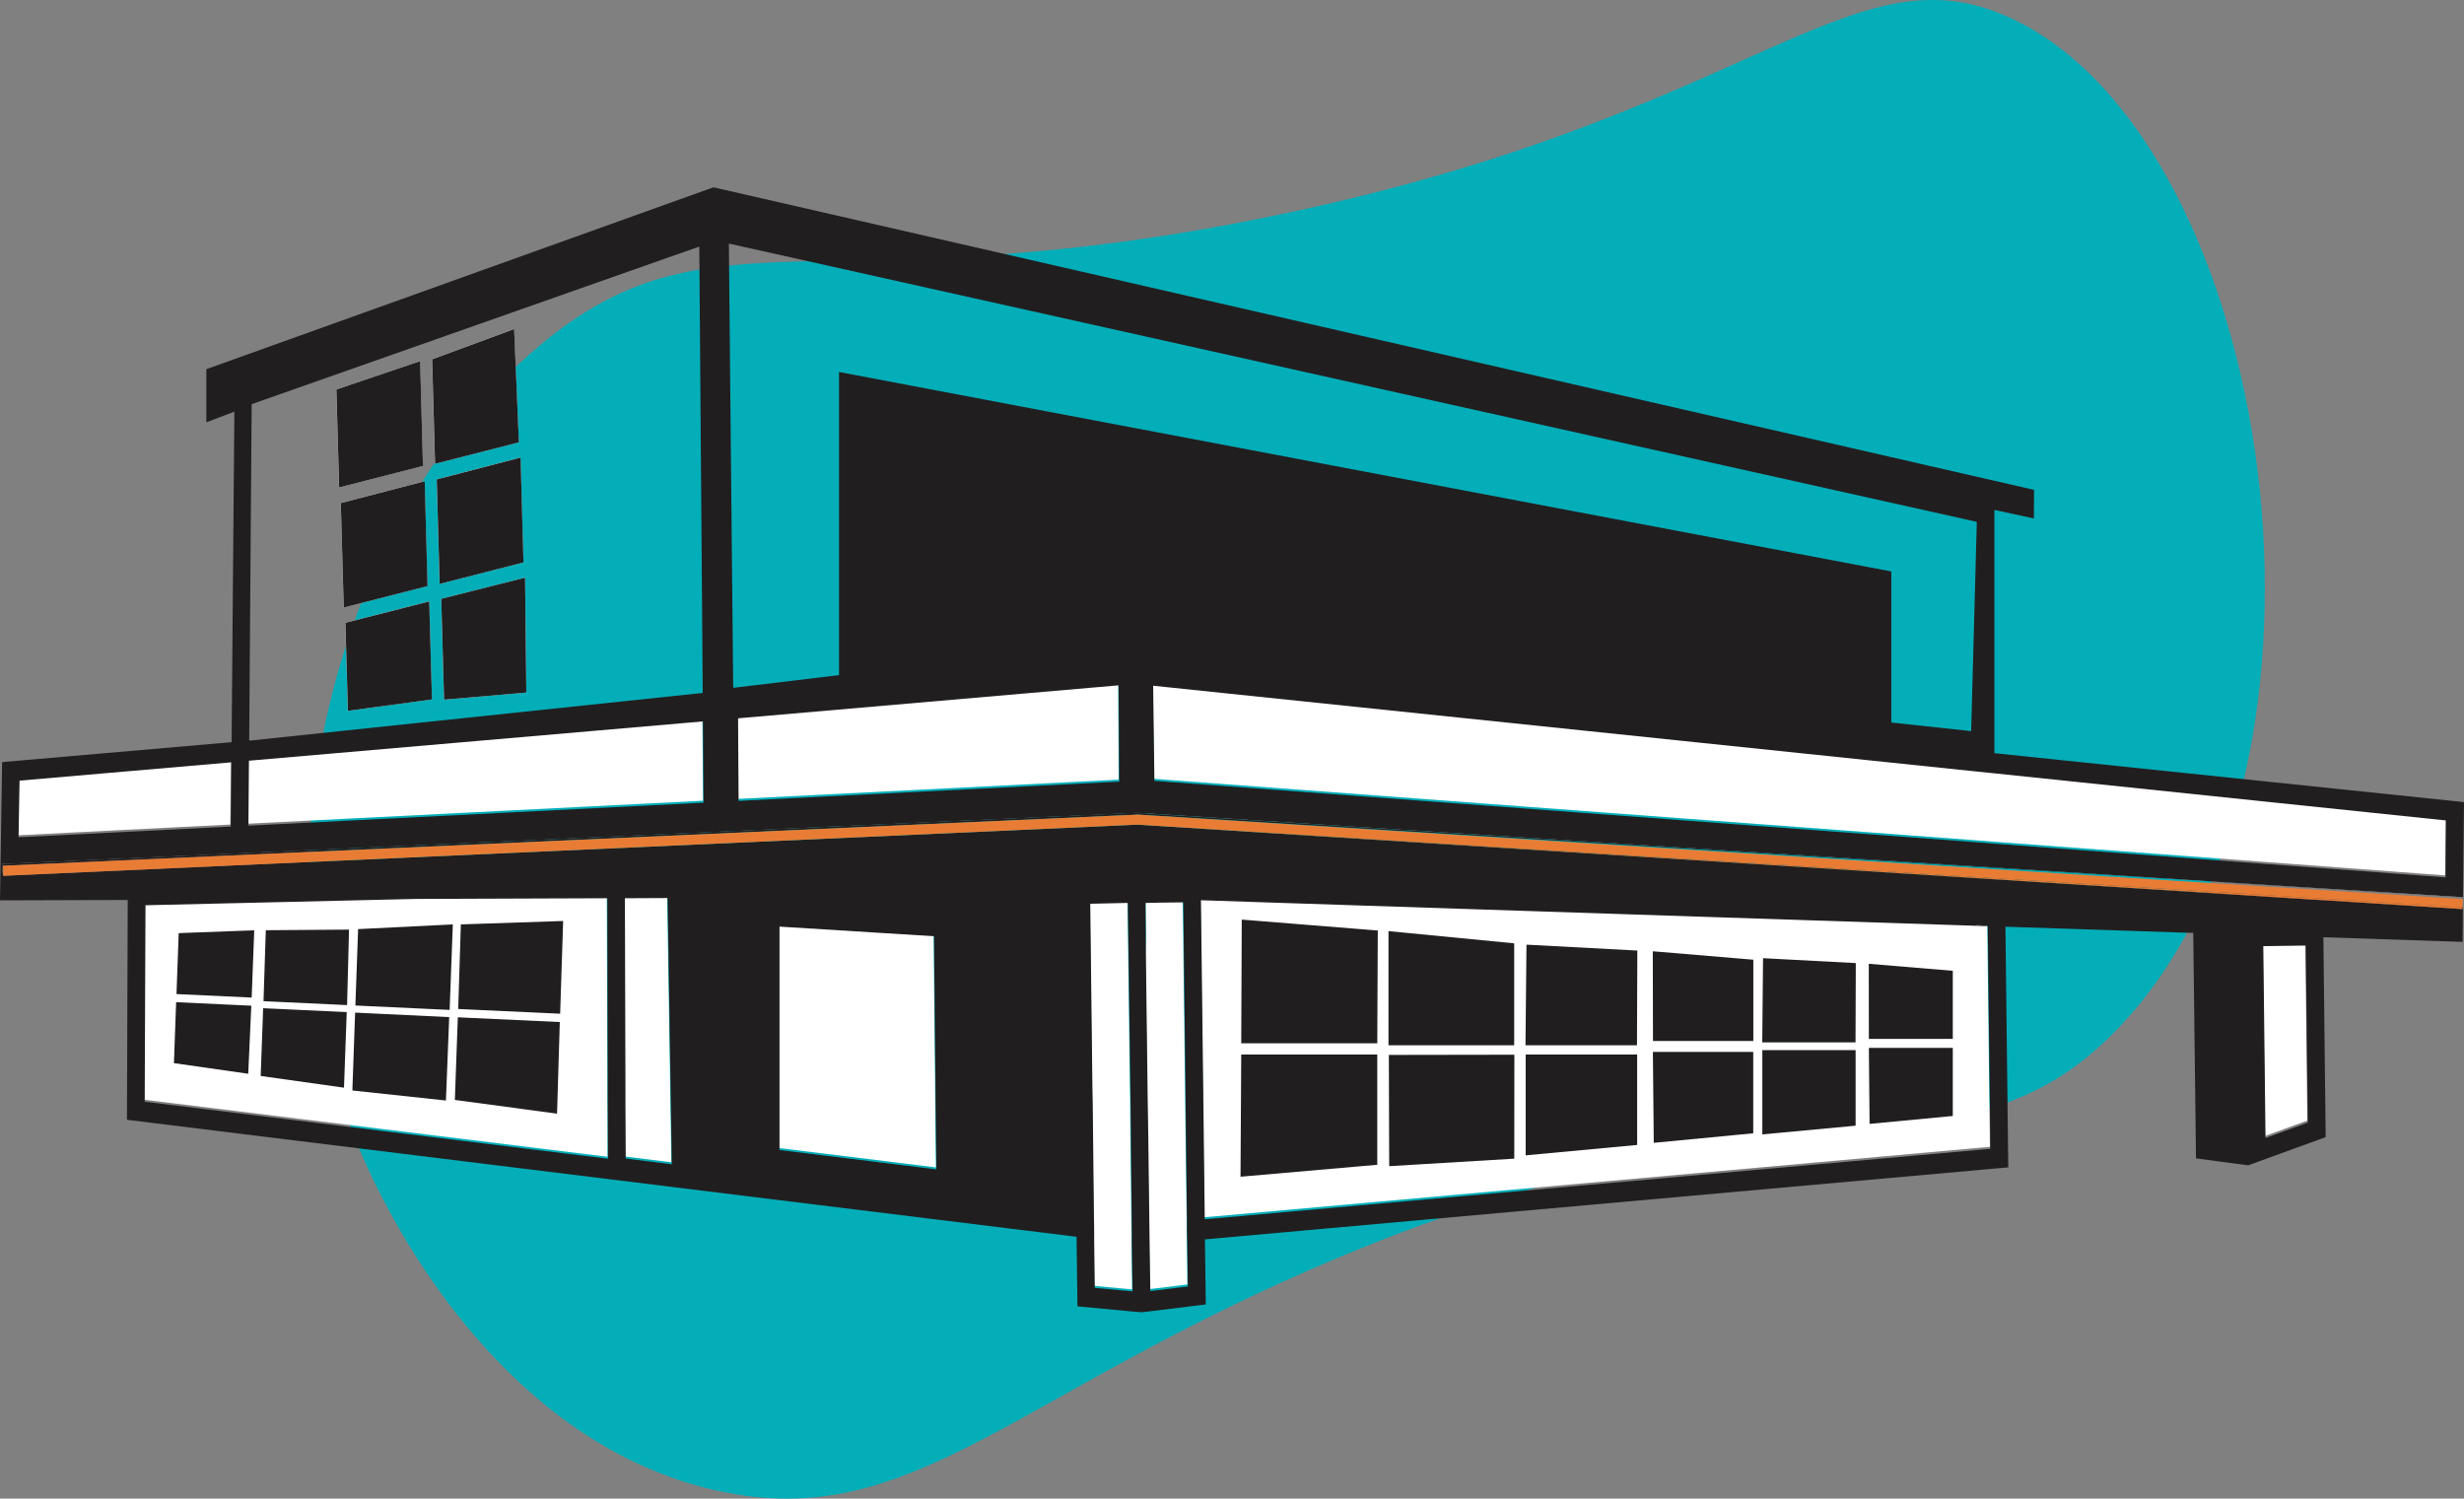 <svg xmlns="http://www.w3.org/2000/svg" fill="currentColor" viewBox="0 0 194 118"><rect x="0" y="0" width="194" height="118" fill="#808080" stroke="none"/><path fill="#03AEB9" d="M158.301 1.42c20.757 9.6 28.212 58.719 8.579 79.43-12.56 13.254-24.754 2.79-61.46 18.153-25.706 10.765-33.575 21.693-48.82 18.401-16.581-3.586-25.122-20.38-26.792-23.656-11.554-22.72-4.075-53.285 13.49-67.196 13.098-10.378 22.349-2.387 57.189-9.605C137.981 9.18 145.647-4.43 158.301 1.42Z"/><path fill="#fff" d="M33.072 28.436c-2.191.75-4.389 1.492-6.594 2.234.077 2.565.146 5.138.216 7.711h.007c2.198-.568 4.395-1.128 6.593-1.689-.076-2.754-.146-5.501-.222-8.256Zm.361 9.456c-2.197.576-4.402 1.144-6.607 1.72.042 1.366.084 2.74.118 4.113.035 1.365.077 2.739.111 4.112h.008c2.197-.568 4.395-1.129 6.593-1.69-.076-2.754-.153-5.5-.223-8.255Zm.466 13.323c-.034-1.287-.07-2.573-.11-3.86-2.192.56-4.397 1.121-6.601 1.682.062 2.312.132 4.617.194 6.93h.007c2.198-.3 4.41-.6 6.615-.892l-.105-3.86Zm6.573-25.305c-2.163.798-4.298 1.587-6.447 2.384h-.007l.23 8.225h.006c2.205-.569 4.389-1.13 6.594-1.69l-.376-8.919Zm.508 10.12c-2.198.575-4.403 1.144-6.594 1.72h-.007c.042 1.365.077 2.739.119 4.112.034 1.365.076 2.739.11 4.112h.008a1644.56 1644.56 0 0 1 6.593-1.689l-.23-8.256Zm.361 9.455c-2.197.56-4.395 1.113-6.593 1.665h-.007c.035 1.326.07 2.652.111 3.97.035 1.326.07 2.645.112 3.97h.007c2.156-.189 4.319-.378 6.468-.56-.028-3.015-.063-6.03-.098-9.045Zm0 0c-2.197.56-4.395 1.113-6.593 1.665h-.007c.035 1.326.07 2.652.111 3.97.035 1.326.07 2.645.112 3.97h.007c2.156-.189 4.319-.378 6.468-.56-.028-3.015-.063-6.03-.098-9.045Zm-.361-9.456c-2.198.576-4.403 1.145-6.594 1.72h-.007c.042 1.366.077 2.74.119 4.113.034 1.365.076 2.739.11 4.112h.008a1644.56 1644.56 0 0 1 6.593-1.689l-.23-8.256Zm-.508-10.119c-2.163.798-4.298 1.587-6.447 2.384h-.007l.23 8.225h.006c2.205-.569 4.389-1.13 6.594-1.69l-.376-8.919Zm-6.573 25.305c-.034-1.287-.07-2.573-.11-3.86-2.192.56-4.397 1.121-6.601 1.682.062 2.312.132 4.617.194 6.93h.007c2.198-.3 4.41-.6 6.615-.892l-.105-3.86Zm-.466-13.323c-2.197.576-4.402 1.144-6.607 1.72.042 1.366.084 2.74.118 4.113.035 1.365.077 2.739.111 4.112h.008c2.197-.568 4.395-1.129 6.593-1.69-.076-2.754-.153-5.5-.223-8.255Zm-.361-9.456c-2.191.75-4.389 1.492-6.594 2.234.077 2.565.146 5.138.216 7.711h.007c2.198-.568 4.395-1.128 6.593-1.689-.076-2.754-.146-5.501-.222-8.256Zm160.121 42.006-.695-.04-18.411-1.152-84.456-5.39v-.016h-.257L.125 67.877l.028.79h.056v.133h.014l-.028-.789 87.899-3.962.417-.016.285-.016h.216l.355-.023h.076l.118-.008h.14l.862.063 83.594 5.335 4.041.253 15.607.995v-.15l-.612-.04Zm-.702.75-8.965-.56 10.244.655v-.016l-.584-.032-.695-.047Zm-35.506-10.458-1.391-.142-64.836-6.756.097 7.49 64.739 4.838 1.391.11 35.527 2.653.041-4.483-35.568-3.71Zm24.517 13.56-3.346.047.174 15.107 3.332-1.215-.16-13.94Zm-25.039-1.523v-.04l-.869-.047v.055l-61.08-2.013.306 25.123 61.852-5.548-.209-17.53Zm-63.02 24.783-.014-.79v-.796l-.119-9.117-.014-1.578-.174-14.381-1.989.024h-.111l-.584.016H90.2l.028 2.612v.063c-.014.497-.035 1.003-.049 1.508.042 3.386.09 6.772.133 10.158l.055 4.144v.055l.16 12.029 2.956-.363-.042-3.584Zm-3.979-36.252v.016h.007v-.016h-.007Zm-.376 36.457v-.797l-.006-.087-.084-7.782v-.205l-.02-2.037-.022-1.578-.187-14.334h-.174c-.932.024-1.857.04-2.79.064l.168 14.27.02 1.578.105 8.95v.79l.014.797.048 3.86 2.97.276-.041-3.765Zm-1.05-43.955L58.076 56.4l.041 6.503L88.08 61.39l-.042-7.585ZM73.634 86.85c-.007-.52-.014-1.05-.014-1.578l-.083-8.35c-.014-1.122-.021-2.242-.035-3.363l-12.171-.758v17.593c1.182.142 2.357.292 3.54.434l8.812 1.09c-.014-1.69-.035-3.379-.049-5.068Zm-16.866-18.43v.064h.028v-.063h-.028Zm-1.46-11.776L19.564 59.74l-.042 5.115c11.949-.6 23.891-1.208 35.833-1.807l-.049-6.402Zm-2.525 30.222-.021-1.586-.237-14.728-3.366.015.049 14.728v1.58l.014 4.19 3.637.45-.076-4.649Zm-4.96.016v-1.587l-.048-14.728-15.01.056h-.11l-21.242.497-.055 15.47 36.473 4.491v-4.199h-.007Zm-6.482-41.398c-2.197.56-4.395 1.113-6.593 1.665h-.007c.035 1.326.07 2.652.111 3.97.035 1.326.07 2.645.112 3.97h.007c2.156-.189 4.319-.378 6.468-.56-.028-3.015-.063-6.03-.098-9.045Zm-.361-9.456c-2.198.576-4.403 1.145-6.594 1.72h-.007c.042 1.366.077 2.74.119 4.113.034 1.365.076 2.739.11 4.112h.008a1644.56 1644.56 0 0 1 6.593-1.689l-.23-8.256Zm-.508-10.119c-2.163.798-4.298 1.587-6.447 2.384h-.007l.23 8.225h.006c2.205-.569 4.389-1.13 6.594-1.69l-.376-8.919Zm-6.573 25.305c-.034-1.287-.07-2.573-.11-3.86-2.192.56-4.397 1.121-6.601 1.682.062 2.312.132 4.617.194 6.93h.007c2.198-.3 4.41-.6 6.615-.892l-.105-3.86Zm-.466-13.323c-2.197.576-4.402 1.144-6.607 1.72.042 1.366.084 2.74.118 4.113.035 1.365.077 2.739.111 4.112h.008c2.197-.568 4.395-1.129 6.593-1.69-.076-2.754-.153-5.5-.223-8.255Zm-.361-9.456c-2.191.75-4.389 1.492-6.594 2.234.077 2.565.146 5.138.216 7.711h.007c2.198-.568 4.395-1.128 6.593-1.689-.076-2.754-.146-5.501-.222-8.256ZM1.495 61.31l-.07 4.46c5.572-.285 11.143-.569 16.707-.845l.049-5.06L1.495 61.31Z"/><path fill="#211E1F" d="M89.666 64.017v-.016h-.258L.167 68.035l.028.79h.048l-.013-.656h.006l87.9-3.962.41-.016.292-.016h.209l.355-.023h.076v-.016h.07l.055.008h.14v.007l.862.056.334.016 83.183 5.185-84.456-5.39Zm103.555 7.38-.696-.047-8.965-.56 10.245.654v-.015l-.584-.032Zm.682.04h-.056v2.723h.042l.028-2.92-.014.197Zm-.056-8.296v7.498h.07l.083-7.482-.153-.016ZM90.243 71.09c.077.007.153 0 .237 0h-.237Zm65.392 1.752v.055l.87.031v-.04l-.87-.046Z"/><path fill="#211E1F" d="M193.805 71.429v.016l-10.245-.656-1.822-.11-90.793-5.66 90.863 5.794 1.829.11 10.21.656v-.15h-.042ZM89.457 52.265h.007l-.007-.008v.008Z"/><path fill="#211E1F" d="m174.122 69.408 18.417 1.153.696.039.612.04V63.14l-36.821-3.836V40.15c1.037.221 2.073.45 3.109.671.007-.75.007-1.5.014-2.25L56.184 14.75l-.522.181-39.415 14.137v4.183l2.205-.837-.216 26.023-18.07 1.57L0 70.893l10.057-.031-.062 17.308 74.767 9.212.07 5.477 4.354.411.71.055.688-.079 4.354-.537-.07-5.122 62.597-5.612.653-.055-.222-18.951 14.786.49.216 17.75c1.363.19 2.74.363 4.111.545h.02l.049-.024 6.03-2.194-.181-15.738 10.92.363v-2.581l-10.21-.655-1.829-.11-90.862-5.794-1.364-.087h-.048L.786 68.935l-.466.023H.25v-.134H.195l-.028-.79 89.241-4.025h.258l84.456 5.391v.008Zm7.421 5.044.16 13.939-3.331 1.215-.174-15.107 3.345-.047Zm-25.908-1.555v-.055l.87.047v.04l.167 14.08.034 3.45-61.852 5.548-.104-8.998-.02-1.578-.175-14.547 61.08 2.013Zm-65.392-1.8.237-.008h.577l.118-.015 1.99-.024.173 14.38.014 1.58.104 9.115v.798l.021.789.049 3.583-2.956.363-.056-3.686-.104-8.342v-.055l-.042-2.566-.02-1.578-.126-10.158c-.007-1.39-.028-2.787-.035-4.176h.056Zm-1.614 0h.174c.07 4.775.126 9.559.195 14.334l.02 1.578.022 2.037v.205l.076 7.782v.884l.056 3.765-2.977-.276-.048-3.86v-.797l-.014-.79-.098-8.95-.028-1.578-.167-14.27c.94-.024 1.858-.04 2.79-.064ZM61.372 72.96l12.172.758c.014 1.12.02 2.241.028 3.362.034 2.786.055 5.572.083 8.35 0 .53.007 1.058.014 1.58.02 1.688.042 3.377.056 5.066-2.935-.363-5.884-.726-8.813-1.089-1.189-.142-2.364-.292-3.54-.434V72.96Zm-8.805-2.25.23 14.729.027 1.586.07 4.649-3.63-.45-.022-4.191v-1.579l-.041-14.728 3.366-.016Zm-41.112.569 21.241-.498h.105l15.016-.055.034 14.728v1.587l.021 4.199-36.48-4.491.063-15.47Zm6.712-6.196c-5.564.276-11.135.56-16.706.844l.076-4.46 16.686-1.444-.056 5.06Zm1.648-33.26c11.747-4.137 23.502-8.272 35.242-12.408l.271 35.147c-11.893 1.255-23.8 2.51-35.708 3.757.063-8.833.126-17.665.195-26.497Zm-.257 33.189.042-5.115 35.75-3.094.04 6.401c-11.934.6-23.883 1.208-35.832 1.808Zm173.03-.41-.042 4.483-35.52-2.652-1.391-.111-64.745-4.838-.097-7.49 64.842 6.756 1.391.142 35.562 3.71Zm-134.436-1.54-.042-6.503 29.963-2.597.049 7.585-29.97 1.515Zm31.236-10.797.02-.008h-.02v.008Zm.076 0h-.042l.042-.008v.008Zm.049 9.21h-.014v-.015h.014v.016ZM66.06 29.29v23.86h.07c-2.588.308-5.384.647-8.402 1.01-.111-11.658-.237-23.323-.341-34.981 32.745 7.3 65.497 14.61 98.255 21.91-.153 5.494-.299 10.987-.445 16.48-2.163-.228-4.256-.457-6.287-.678V44.995L66.06 29.29Z"/><path fill="#211E1F" d="M89.464 52.257v.008h-.007l-.035-.008h.042Z"/><path fill="#E97C34" d="M193.847 70.79v.639h-.042l-.584-.032-.696-.047-8.965-.56-1.822-.111-90.793-5.66-1.363-.086h-.048L.786 68.935l-.466.023-.063.001-.02-.79 87.899-3.962.41-.016.292-.016.209-.007.355-.017.076-.007h.125l.14.007.862.056 83.594 5.336 4.041.253 15.607.994Z"/><path fill="#E97C34" d="m88.136 64.207.702-.032-.285.016-.417.016ZM88.838 64.175l.64-.03-.076.007-.355.016-.209.007ZM89.744 64.136v.016l-.14-.008.14-.008ZM89.478 64.136l.07.008h-.07v-.008ZM193.91 70.797l-.021.64-.007.126v.016h-.035l-10.21-.655-1.829-.11-90.862-5.794 90.792 5.659 1.822.11 8.965.56.696.048.584.032h.042v-.639l.063.007Z"/><path fill="#211E1F" d="M33.663 46.148c-2.198.56-4.396 1.12-6.6 1.689l-.23-8.224c2.198-.577 4.403-1.145 6.607-1.721.07 2.755.146 5.501.223 8.256ZM34.01 55.075c-2.204.292-4.416.592-6.62.892-.063-2.313-.133-4.618-.195-6.93l6.6-1.681c.077 2.572.146 5.146.216 7.719ZM41.216 44.285c-2.198.56-4.402 1.12-6.6 1.69l-.23-8.225c2.198-.576 4.403-1.145 6.6-1.72l.23 8.255ZM33.301 36.692c-2.198.56-4.395 1.121-6.6 1.69-.07-2.574-.14-5.147-.216-7.712 2.198-.742 4.396-1.484 6.594-2.234.076 2.755.146 5.502.222 8.256ZM40.855 34.83c-2.198.56-4.396 1.12-6.6 1.689l-.23-8.225c2.149-.797 4.298-1.586 6.454-2.384l.376 8.92ZM41.439 54.53c-2.156.182-4.32.371-6.475.56-.077-2.644-.154-5.288-.223-7.94 2.198-.552 4.403-1.105 6.6-1.665.035 3.015.07 6.03.098 9.045ZM14.07 73.473c1.982-.071 3.965-.142 5.947-.221-.07 1.768-.132 3.528-.202 5.296l-5.919-.276.174-4.799ZM20.928 73.244l6.552-.047c-.049 1.98-.105 3.962-.153 5.943l-6.58-.308c.063-1.862.118-3.725.181-5.588ZM28.203 73.157c2.483-.126 4.966-.252 7.45-.37l-.251 6.732-7.421-.347.215-6.015h.007ZM36.285 72.786c2.685-.087 5.37-.181 8.054-.268l-.236 7.3-8.027-.37.209-6.654v-.008ZM13.869 78.911l5.918.276c-.083 1.784-.16 3.576-.243 5.36-1.948-.277-3.902-.56-5.85-.837l.175-4.799ZM20.72 79.385l6.579.308c-.07 1.98-.14 3.962-.216 5.95l-6.558-.923.194-5.335ZM27.96 79.732l7.407.355c-.084 2.187-.174 4.38-.257 6.567-2.456-.26-4.91-.529-7.366-.79.07-2.044.146-4.088.216-6.132ZM36.048 80.103l8.027.371c-.07 2.407-.146 4.807-.216 7.214-2.684-.363-5.362-.718-8.047-1.081l.236-6.512v.008ZM138.039 75.565l-7.908-.663c0 2.352.007 4.712.014 7.064h7.901v-6.41l-.007.009ZM128.914 74.846c-2.908-.157-5.815-.308-8.729-.465-.028 2.644-.056 5.28-.077 7.924h8.778c.007-2.486.021-4.972.028-7.459ZM119.225 74.278c-3.304-.324-6.607-.64-9.904-.963v8.99h9.897v-8.027h.007ZM108.479 73.268c-3.568-.284-7.142-.576-10.71-.86l-.042 9.74h10.711l.041-8.88ZM138.039 82.826h-7.901c.021 2.384.042 4.767.069 7.159 2.609-.253 5.224-.497 7.832-.75v-6.409ZM128.9 83.031h-8.778v7.94c2.928-.276 5.857-.544 8.778-.82v-7.12ZM119.232 83.047c-3.297 0-6.586.008-9.883.016.007 2.92.021 5.84.028 8.76 3.283-.196 6.565-.394 9.848-.591 0-2.731 0-5.454.007-8.185ZM108.438 83.031H97.727c-.021 3.205-.042 6.417-.056 9.622 3.589-.316 7.178-.624 10.767-.94v-8.682ZM153.751 76.44l-6.615-.552c0 1.973 0 3.939.007 5.912h6.608v-5.36ZM146.114 75.833c-2.435-.126-4.869-.26-7.303-.387l-.063 6.63h7.345l.021-6.243ZM153.751 82.51h-6.608c.021 1.997.035 3.994.056 5.983 2.184-.205 4.368-.418 6.552-.623v-5.36ZM146.1 82.684h-7.345v6.638l7.345-.687v-5.951Z"/></svg>